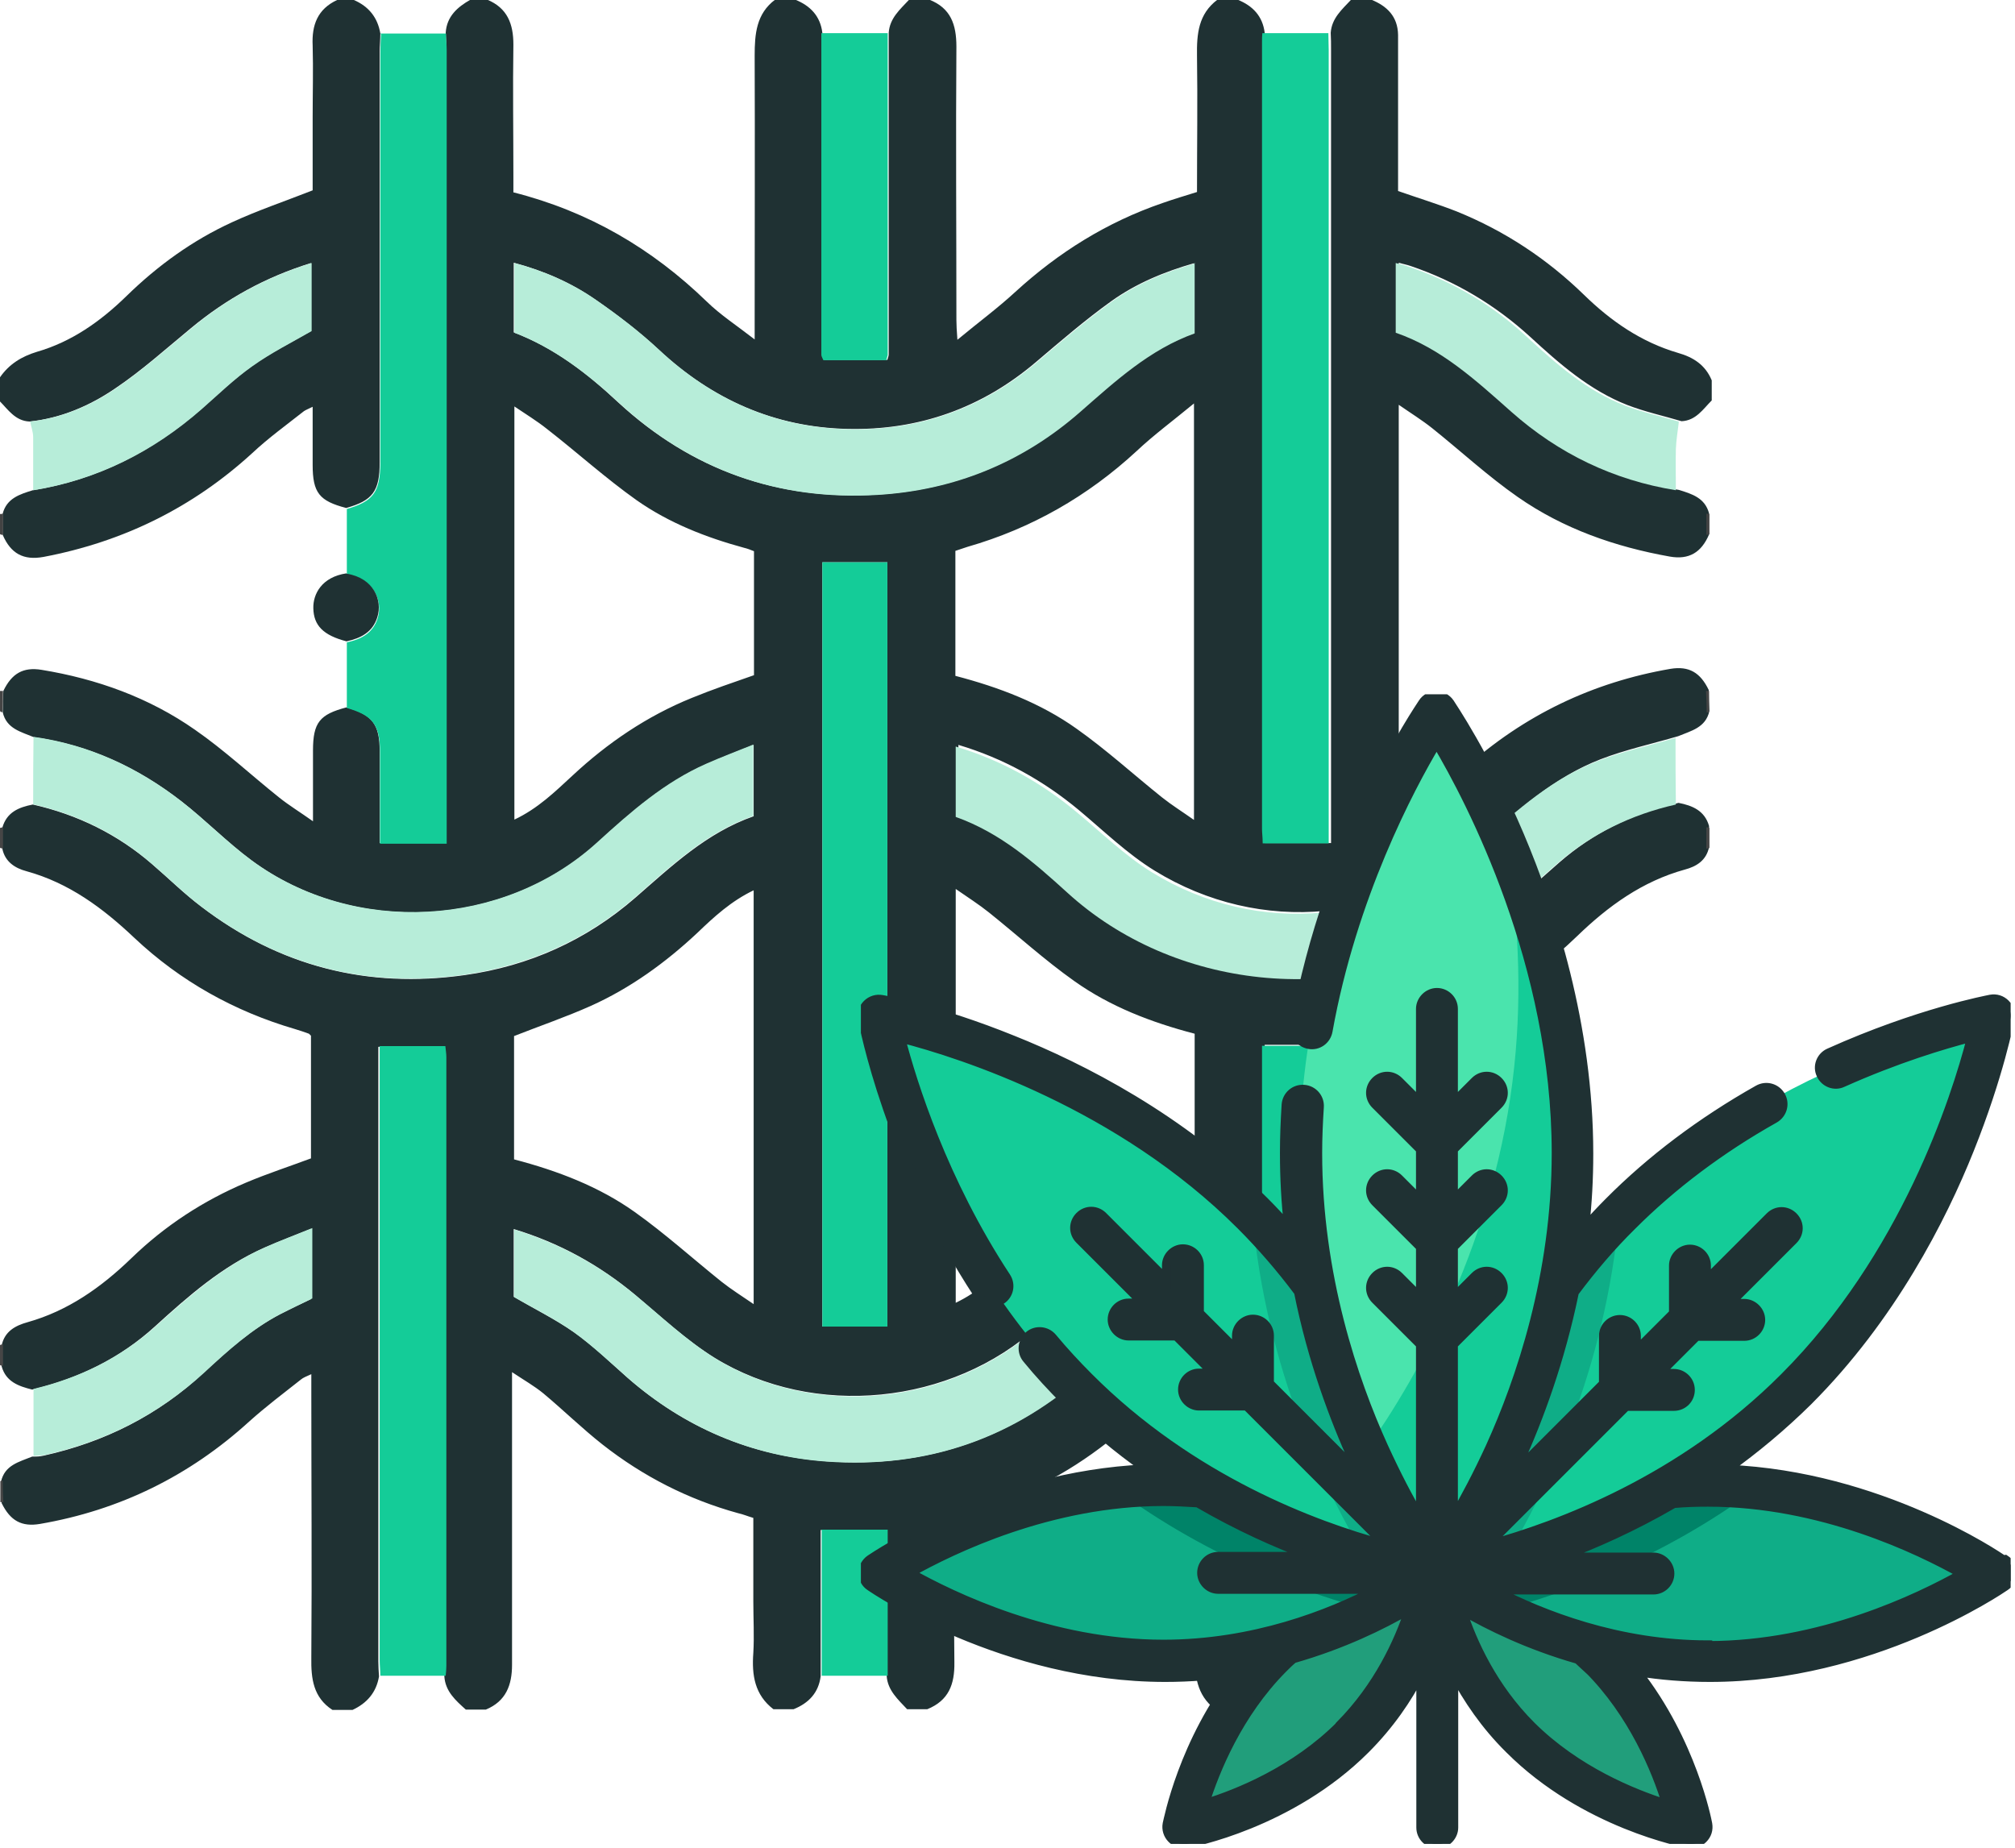 <?xml version="1.0" encoding="UTF-8"?>
<svg id="Calque_1" xmlns="http://www.w3.org/2000/svg" xmlns:xlink="http://www.w3.org/1999/xlink" viewBox="0 0 60.13 55.16">
  <defs>
    <style>
      .cls-1 {
        fill: #434343;
      }

      .cls-2 {
        fill: #b7edd9;
      }

      .cls-3 {
        fill: #424242;
      }

      .cls-4 {
        fill: none;
      }

      .cls-5 {
        fill: #008368;
      }

      .cls-6 {
        fill: #454545;
      }

      .cls-7 {
        fill: #0fad87;
      }

      .cls-8 {
        fill: #219e7b;
      }

      .cls-9 {
        fill: #14cc98;
      }

      .cls-10 {
        stroke: #1f3133;
        stroke-miterlimit: 10;
        stroke-width: .25px;
      }

      .cls-10, .cls-11 {
        fill: #1f3133;
      }

      .cls-12 {
        fill: #4ae4ad;
      }

      .cls-13 {
        fill: #464646;
      }

      .cls-14 {
        clip-path: url(#clippath);
      }
    </style>
    <clipPath id="clippath">
      <rect class="cls-4" x="25.69" y="20.72" width="34.31" height="34.31"/>
    </clipPath>
  </defs>
  <g>
    <path class="cls-11" d="M36.86,51.01h-.6c-.56-.43-.61-1.02-.61-1.68.02-2.6,0-5.21,0-7.81v-.53c-.69.33-1.21.82-1.72,1.3-1.14,1.06-2.42,1.9-3.87,2.47-.52.2-1.05.37-1.58.55,0,1.45-.02,2.88,0,4.3.01.66-.17,1.14-.81,1.4h-.6c-.27-.29-.58-.56-.61-.99v-4.36h-1.97v4.36c-.06.5-.36.81-.81.99h-.6c-.56-.43-.65-1.02-.6-1.68.03-.51,0-1.03,0-1.54v-2.49c-.17-.05-.31-.11-.45-.14-1.49-.41-2.84-1.1-4.05-2.05-.61-.48-1.17-1.03-1.77-1.53-.27-.22-.57-.39-.93-.63,0,.28,0,.45,0,.61,0,2.71,0,5.41,0,8.12,0,.61-.18,1.09-.78,1.34h-.6c-.3-.27-.61-.54-.64-.99,0-.1.02-.2.02-.3,0-6.05,0-12.11,0-18.16,0-.11-.02-.22-.03-.33h-1.96c0,.18,0,.33,0,.48,0,5.95,0,11.91,0,17.86,0,.15.01.3.02.45-.08.48-.36.8-.79,1h-.6c-.57-.37-.64-.93-.63-1.56.02-2.64,0-5.28,0-7.92,0-.16,0-.32,0-.54-.15.07-.24.1-.31.16-.52.41-1.05.81-1.54,1.25-1.79,1.63-3.87,2.65-6.25,3.06-.54.09-.88-.09-1.14-.62,0-.21-.01-.42-.02-.64.11-.5.54-.59.93-.75.12,0,.23,0,.35-.03,1.8-.4,3.4-1.2,4.75-2.46.71-.65,1.42-1.3,2.28-1.75.31-.16.62-.31.94-.46v-2.1c-.49.2-.95.37-1.4.57-1.25.55-2.26,1.44-3.25,2.34-1.05.96-2.29,1.56-3.67,1.89-.4-.1-.78-.23-.91-.69,0-.21,0-.42,0-.63.09-.42.41-.59.77-.69,1.21-.34,2.2-1.04,3.1-1.91,1-.97,2.15-1.72,3.43-2.26.64-.27,1.29-.48,1.93-.72v-3.66s-.05-.05-.06-.06c-.14-.05-.28-.1-.42-.14-1.81-.53-3.42-1.43-4.79-2.72-.94-.89-1.95-1.64-3.22-1.99-.34-.09-.64-.28-.72-.67,0-.21,0-.42,0-.63.13-.46.49-.61.91-.69,1.33.3,2.53.89,3.56,1.78.49.42.95.88,1.47,1.27,2.33,1.78,4.96,2.45,7.86,2.04,1.92-.27,3.63-1.04,5.09-2.31,1.09-.95,2.13-1.94,3.53-2.43v-2.13c-.49.2-.95.37-1.4.57-1.25.55-2.26,1.44-3.25,2.34-2.81,2.56-7.27,2.8-10.33.54-.73-.54-1.37-1.2-2.09-1.76-1.3-1.01-2.76-1.69-4.41-1.92-.38-.16-.82-.25-.93-.75,0-.21.01-.42.02-.63.25-.52.59-.72,1.14-.63,1.65.27,3.21.83,4.58,1.79.88.61,1.67,1.35,2.51,2.02.3.24.63.44,1.01.71,0-.79,0-1.45,0-2.11,0-.84.2-1.08,1-1.29.77.22.99.5.99,1.31,0,.45,0,.9,0,1.34,0,.46,0,.92,0,1.4h1.99v-.6c0-7.69,0-15.38,0-23.08,0-.17-.01-.33-.02-.5.03-.49.35-.77.74-.99h.5c.6.25.78.72.78,1.34-.02,1.31,0,2.62,0,3.93,0,.16,0,.32,0,.48,2.25.57,4.14,1.68,5.77,3.26.41.4.89.71,1.43,1.13v-.61c0-2.62.01-5.24,0-7.86,0-.65.05-1.25.61-1.67h.6c.45.18.75.49.81.99,0,3.2,0,6.4,0,9.6,0,.04.03.09.06.16h1.88c.03-.1.04-.13.04-.16,0-3.2,0-6.4,0-9.6.03-.44.34-.7.61-.99h.6c.64.25.81.74.81,1.4-.02,2.72,0,5.44,0,8.16,0,.15.01.31.03.59.64-.53,1.21-.95,1.73-1.43,1.29-1.18,2.73-2.08,4.39-2.65.34-.12.68-.22,1.03-.33,0-1.37.02-2.72,0-4.06-.01-.66.04-1.25.61-1.68h.6c.45.18.75.49.81.99,0,.08-.01.17-.01.25,0,7.83,0,15.67,0,23.5,0,.13.01.26.02.43h1.97v-.58c0-7.7,0-15.4,0-23.1,0-.17,0-.33-.01-.5.03-.44.34-.7.61-.99h.6c.47.19.79.5.8,1.05,0,.15,0,.3,0,.45,0,1.41,0,2.82,0,4.21.6.21,1.19.39,1.75.61,1.43.58,2.69,1.41,3.8,2.49.81.79,1.71,1.41,2.8,1.73.46.13.82.36,1.01.82v.6c-.26.26-.47.6-.9.62-.54-.16-1.09-.28-1.61-.48-1.13-.44-2.03-1.23-2.91-2.04-1.04-.95-2.23-1.66-3.56-2.11-.11-.04-.23-.06-.36-.1v2.08c1.36.47,2.39,1.42,3.45,2.36,1.4,1.24,3.05,2.04,4.91,2.34.39.12.78.24.9.7,0,.21,0,.42,0,.63-.23.54-.6.76-1.17.66-1.63-.29-3.18-.83-4.54-1.78-.89-.62-1.7-1.37-2.55-2.05-.3-.24-.64-.45-1-.7v12.37c.79-.38,1.36-.98,1.98-1.53,1.76-1.58,3.81-2.56,6.13-2.96.55-.09.89.11,1.14.63,0,.21.01.42.02.63-.11.5-.55.59-.93.75-.78.23-1.57.4-2.32.69-1.34.52-2.39,1.45-3.45,2.4-2.76,2.49-6.69,2.87-9.86.92-.81-.5-1.51-1.18-2.25-1.8-1.07-.89-2.26-1.55-3.6-1.95v2.1c1.32.47,2.33,1.35,3.33,2.26,3.18,2.9,8.17,3.42,11.9,1.26,1-.58,1.84-1.35,2.7-2.11,1.03-.9,2.23-1.48,3.56-1.78.41.08.78.23.91.69,0,.21,0,.42,0,.63-.08.4-.38.58-.72.67-1.27.35-2.29,1.09-3.22,1.99-.75.73-1.6,1.35-2.55,1.8-.89.42-1.82.77-2.77,1.17v3.62c.12.04.23.07.34.11,1.93.55,3.64,1.49,5.09,2.89.89.85,1.87,1.53,3.06,1.87.36.1.68.27.77.69,0,.21,0,.42,0,.63-.12.46-.5.59-.91.69-1.02-.25-2-.62-2.84-1.25-.67-.51-1.3-1.08-1.95-1.62-1.05-.88-2.24-1.51-3.57-1.91v2.09c1.17.45,2.16,1.18,3.08,2.03.48.45,1,.87,1.56,1.23,1.13.74,2.36,1.26,3.71,1.43.38.16.82.25.93.75l-.02.64c-.26.53-.6.72-1.14.62-.33-.06-.65-.12-.97-.2-2.07-.52-3.87-1.52-5.42-2.99-.51-.49-1.04-.97-1.74-1.29v.52c0,1.43,0,2.85,0,4.28,0,.77-.23,1.06-.99,1.25-.75-.11-1.01-.63-1-1.3.01-4.66,0-9.33,0-13.99v-.52h-1.99v.48c0,5.97,0,11.95,0,17.92,0,.13,0,.26.01.4-.06.5-.36.81-.81.99ZM15.34,34.6c1.3.34,2.53.81,3.6,1.57.9.64,1.73,1.39,2.59,2.08.29.23.61.43.96.67v-12.35c-.67.32-1.18.79-1.68,1.27-.95.89-2,1.65-3.18,2.18-.74.33-1.5.59-2.29.9v3.68ZM35.65,30.85c-1.3-.34-2.52-.81-3.59-1.57-.89-.63-1.7-1.37-2.55-2.05-.3-.24-.63-.45-.99-.7v12.35c.67-.32,1.17-.79,1.67-1.26.96-.91,2.02-1.66,3.22-2.21.72-.33,1.47-.57,2.24-.87v-3.7ZM22.5,16.45c-.1-.04-.2-.08-.29-.1-1.14-.31-2.24-.74-3.21-1.42-.93-.66-1.78-1.43-2.68-2.13-.3-.24-.63-.44-.97-.67v12.33c.7-.33,1.21-.83,1.73-1.31,1.05-.98,2.23-1.78,3.56-2.32.61-.25,1.23-.46,1.86-.68v-3.68ZM28.51,20.17c1.3.34,2.54.81,3.62,1.58.89.63,1.7,1.37,2.55,2.05.29.23.61.43.95.67v-12.43c-.63.52-1.2.94-1.71,1.42-1.46,1.35-3.14,2.31-5.05,2.86-.12.04-.24.08-.36.12v3.72ZM35.65,7.85c-.91.26-1.75.61-2.49,1.14-.78.56-1.51,1.19-2.24,1.81-1.62,1.38-3.51,2.05-5.63,2-2.18-.05-4.04-.88-5.64-2.37-.58-.54-1.22-1.03-1.87-1.48-.73-.51-1.55-.87-2.45-1.11v2.08c1.21.46,2.19,1.22,3.12,2.09,2.18,2.01,4.76,2.93,7.73,2.75,2.3-.14,4.32-.97,6.04-2.48,1.05-.92,2.07-1.86,3.41-2.34v-2.1ZM35.65,36.65c-.5.2-.96.38-1.42.58-1.25.55-2.25,1.44-3.25,2.35-2.59,2.35-6.68,2.77-9.66.94-.85-.53-1.6-1.23-2.37-1.88-1.07-.89-2.26-1.55-3.62-1.96v2.02c.61.36,1.24.67,1.8,1.06.57.4,1.07.89,1.59,1.35,1.7,1.49,3.69,2.34,5.94,2.5,2.99.22,5.62-.69,7.84-2.73.68-.63,1.38-1.25,2.21-1.68.31-.16.62-.31.93-.46v-2.1ZM26.48,16.78h-1.94v22.81h1.94v-22.81Z"/>
    <path class="cls-11" d="M0,11.26c.27-.39.64-.62,1.1-.76,1.04-.3,1.9-.91,2.67-1.66.93-.91,1.98-1.67,3.16-2.21.76-.35,1.56-.62,2.4-.95,0-.69,0-1.43,0-2.18,0-.71.02-1.43,0-2.14-.03-.62.15-1.09.73-1.36h.5c.44.19.71.52.79,1,0,.18-.02.36-.02.55,0,4.08,0,8.16,0,12.25,0,.86-.21,1.14-1,1.36-.8-.21-1-.45-1-1.29,0-.56,0-1.11,0-1.73-.12.06-.2.09-.26.13-.52.41-1.06.8-1.54,1.25-1.78,1.63-3.86,2.65-6.23,3.1-.6.11-.98-.1-1.22-.66,0-.21,0-.42,0-.63.12-.46.51-.58.9-.7,1.91-.31,3.57-1.15,5.02-2.42.5-.44.98-.9,1.51-1.28.56-.4,1.18-.71,1.77-1.05v-2.03c-1.36.42-2.53,1.07-3.59,1.95-.74.61-1.46,1.26-2.25,1.79-.76.52-1.62.89-2.56.99-.43-.02-.64-.36-.9-.62v-.7Z"/>
    <path class="cls-11" d="M40.65,49c.79.04,1.31.93.75,1.62-.14.17-.37.26-.55.38h-.4c-.46-.18-.75-.49-.81-.99.09-.58.42-.93,1.01-1.01Z"/>
    <path class="cls-13" d="M0,24.71s.06-.02.09-.02c0,.21,0,.42,0,.63-.03,0-.06,0-.09-.02v-.6Z"/>
    <path class="cls-13" d="M50.92,24.69s.06,0,.09.02v.6s-.06.01-.09.02c0-.21,0-.42,0-.63Z"/>
    <path class="cls-6" d="M51.01,21.22l-.03.04h-.05c0-.22-.01-.43-.02-.64h.09v.61Z"/>
    <path class="cls-6" d="M.08,21.25H.03s-.03-.03-.03-.03v-.6s.06,0,.09,0c0,.21-.01.42-.02.63Z"/>
    <path class="cls-1" d="M50.92,15.33s.06.01.09.01v.6l-.04.02h-.05c0-.21,0-.42,0-.64Z"/>
    <path class="cls-1" d="M0,15.34s.06,0,.09-.01c0,.21,0,.42,0,.63h-.05s-.04-.02-.04-.02v-.6Z"/>
    <path class="cls-3" d="M51.01,40.75s-.06.01-.09.02c0-.21,0-.42,0-.63.03,0,.06,0,.09.02v.6Z"/>
    <path class="cls-13" d="M.09,40.76s-.06,0-.09-.02v-.6s.06-.02.09-.02c0,.21,0,.42,0,.63Z"/>
    <path class="cls-6" d="M50.93,44.2h.05s.03.03.03.03v.6s-.06,0-.09,0l.02-.64Z"/>
    <path class="cls-6" d="M0,44.23l.03-.04h.05c0,.22.01.43.02.64-.03,0-.06,0-.09,0,0-.2,0-.4,0-.6Z"/>
    <path class="cls-9" d="M11.35,1c.65,0,1.31,0,1.96,0,0,.17.02.33.02.5,0,7.69,0,15.38,0,23.08v.6h-1.99c0-.49,0-.95,0-1.4,0-.45,0-.9,0-1.34,0-.81-.22-1.09-.99-1.31,0-.65,0-1.31,0-1.96.42-.09.78-.27.92-.72.16-.5-.1-1.18-.92-1.3,0-.65,0-1.31,0-1.96.79-.23.99-.5,1-1.36,0-4.08,0-8.16,0-12.25,0-.18.01-.36.02-.55Z"/>
    <path class="cls-2" d="M.99,24c0-.67,0-1.34.01-2.01,1.65.23,3.11.91,4.41,1.92.72.56,1.36,1.22,2.09,1.76,3.06,2.26,7.53,2.02,10.33-.54,1-.91,2-1.79,3.25-2.34.45-.2.91-.37,1.4-.57v2.13c-1.4.49-2.44,1.48-3.53,2.43-1.46,1.27-3.17,2.03-5.09,2.31-2.9.41-5.53-.26-7.86-2.04-.51-.39-.98-.85-1.47-1.27-1.03-.9-2.23-1.48-3.56-1.78Z"/>
    <path class="cls-2" d="M50,22c0,.67,0,1.34.01,2.01-1.33.3-2.53.88-3.56,1.78-.86.75-1.7,1.53-2.7,2.11-3.73,2.15-8.72,1.64-11.9-1.26-1-.91-2.01-1.79-3.33-2.26v-2.1c1.34.4,2.53,1.06,3.6,1.95.74.61,1.44,1.3,2.25,1.8,3.17,1.95,7.1,1.57,9.86-.92,1.05-.95,2.11-1.88,3.45-2.4.75-.29,1.55-.46,2.32-.69Z"/>
    <path class="cls-9" d="M37.67.99c.66,0,1.31,0,1.97,0,0,.17.01.33.01.5,0,7.7,0,15.4,0,23.1v.58h-1.97c0-.18-.02-.31-.02-.43,0-7.83,0-15.67,0-23.5,0-.08,0-.17.01-.25Z"/>
    <path class="cls-2" d="M35.65,7.85v2.1c-1.34.48-2.36,1.42-3.41,2.34-1.72,1.51-3.75,2.34-6.04,2.48-2.97.18-5.55-.74-7.73-2.75-.93-.86-1.92-1.63-3.12-2.09v-2.08c.9.24,1.72.6,2.45,1.11.65.45,1.29.94,1.87,1.48,1.59,1.49,3.46,2.32,5.64,2.37,2.12.05,4-.62,5.63-2,.73-.62,1.46-1.25,2.24-1.81.74-.53,1.58-.88,2.49-1.14Z"/>
    <path class="cls-2" d="M35.65,36.65v2.1c-.31.15-.62.3-.93.46-.84.43-1.53,1.05-2.21,1.68-2.22,2.04-4.85,2.94-7.84,2.73-2.24-.16-4.23-1.01-5.94-2.5-.52-.46-1.03-.94-1.59-1.35-.56-.4-1.19-.71-1.8-1.06v-2.02c1.36.42,2.55,1.07,3.62,1.96.78.64,1.52,1.35,2.37,1.88,2.98,1.84,7.07,1.42,9.66-.94,1-.91,2-1.79,3.25-2.35.45-.2.91-.37,1.42-.58Z"/>
    <path class="cls-9" d="M26.48,16.78v22.81h-1.94v-22.81h1.94Z"/>
    <path class="cls-9" d="M39.64,50.01c-.66,0-1.31,0-1.97,0,0-.13-.01-.26-.01-.4,0-5.97,0-11.95,0-17.92v-.48h1.99v.52c0,4.66,0,9.33,0,13.99,0,.67.25,1.19,1,1.3,0,.66,0,1.31,0,1.97-.59.08-.92.43-1.01,1.01Z"/>
    <path class="cls-9" d="M13.31,50.01h-1.96c0-.16-.02-.3-.02-.45,0-5.95,0-11.91,0-17.86,0-.15,0-.3,0-.48h1.96c.01.11.03.22.03.33,0,6.05,0,12.11,0,18.16,0,.1-.01.2-.02.3Z"/>
    <path class="cls-9" d="M24.52.99c.66,0,1.31,0,1.97,0,0,3.2,0,6.4,0,9.6,0,.03-.02.06-.04.16h-1.88c-.03-.07-.06-.12-.06-.16,0-3.2,0-6.4,0-9.6Z"/>
    <path class="cls-2" d="M50.1,12.58c-.03.27-.08.54-.09.82-.01.41,0,.82,0,1.23-1.86-.3-3.5-1.09-4.91-2.34-1.06-.94-2.09-1.89-3.45-2.36v-2.08c.13.03.25.06.36.1,1.34.45,2.53,1.15,3.56,2.11.88.81,1.78,1.6,2.91,2.04.52.2,1.07.32,1.61.48Z"/>
    <path class="cls-2" d="M1,43.45c0-.67,0-1.33,0-2,1.38-.33,2.61-.93,3.67-1.89,1-.9,2.01-1.79,3.25-2.34.45-.2.91-.37,1.4-.57v2.1c-.32.16-.63.3-.94.46-.86.45-1.57,1.09-2.28,1.75-1.36,1.25-2.95,2.06-4.75,2.46-.11.02-.23.02-.35.03Z"/>
    <path class="cls-2" d="M50.01,41.45c0,.67,0,1.33,0,2-1.36-.17-2.58-.69-3.71-1.43-.55-.36-1.07-.78-1.56-1.23-.92-.85-1.91-1.58-3.08-2.03v-2.09c1.33.4,2.52,1.04,3.57,1.91.65.54,1.27,1.11,1.95,1.62.84.63,1.82,1,2.84,1.25Z"/>
    <path class="cls-9" d="M26.49,50.01c-.66,0-1.31,0-1.97,0v-4.36h1.97v4.36Z"/>
    <path class="cls-2" d="M.99,14.63c0-.53,0-1.05,0-1.58,0-.16-.06-.31-.09-.47.94-.1,1.8-.47,2.56-.99.79-.54,1.51-1.18,2.25-1.79,1.05-.88,2.23-1.53,3.59-1.95v2.03c-.59.34-1.21.65-1.77,1.05-.54.38-1.02.85-1.51,1.28-1.45,1.27-3.11,2.11-5.02,2.42Z"/>
    <path class="cls-11" d="M10.34,17.12c.82.13,1.08.8.92,1.3-.14.45-.5.63-.92.72-.69-.18-.98-.47-.99-.99-.01-.42.25-.93.99-1.04Z"/>
  </g>
  <g class="cls-14">
    <g>
      <path class="cls-8" d="M47.74,49.46c-2.14-2.14-4.9-2.5-4.9-2.5,0,0,.36,2.75,2.5,4.9,2.14,2.14,5.08,2.68,5.08,2.68,0,0-.54-2.93-2.68-5.08Z"/>
      <path class="cls-7" d="M50.97,44.32c-4.71,0-8.13,2.63-8.13,2.63,0,0,3.42,2.63,8.13,2.63s8.53-2.63,8.53-2.63c0,0-3.82-2.63-8.53-2.63Z"/>
      <path class="cls-5" d="M42.84,46.95s3.42-2.63,8.13-2.63c.5,0,1,.03,1.48.08-2.91,2.16-5.9,3.2-7.71,3.67-1.2-.59-1.89-1.12-1.89-1.12Z"/>
      <path class="cls-9" d="M48.34,36.19c-4.71,4.71-5.5,10.76-5.5,10.76,0,0,6.05-.79,10.76-5.5,4.71-4.71,5.9-11.15,5.9-11.15,0,0-6.45,1.19-11.15,5.9Z"/>
      <path class="cls-7" d="M48.32,36.22c-.4,4.67-2.23,8.36-3.37,10.25-1.28.37-2.1.48-2.1.48,0,0,.79-6.03,5.47-10.73Z"/>
      <path class="cls-8" d="M37.94,49.46c2.14-2.14,4.9-2.5,4.9-2.5,0,0-.36,2.75-2.5,4.9-2.14,2.14-5.08,2.68-5.08,2.68,0,0,.54-2.93,2.68-5.08Z"/>
      <path class="cls-7" d="M34.71,44.32c4.71,0,8.13,2.63,8.13,2.63,0,0-3.42,2.63-8.13,2.63s-8.53-2.63-8.53-2.63c0,0,3.82-2.63,8.53-2.63Z"/>
      <path class="cls-5" d="M42.84,46.95s-3.42-2.63-8.13-2.63c-.5,0-1,.03-1.48.08,2.91,2.16,5.9,3.2,7.71,3.67,1.2-.59,1.89-1.12,1.89-1.12Z"/>
      <path class="cls-9" d="M37.34,36.19c4.71,4.71,5.5,10.76,5.5,10.76,0,0-6.05-.79-10.76-5.5-4.71-4.71-5.89-11.16-5.89-11.16,0,0,6.45,1.19,11.15,5.9Z"/>
      <path class="cls-7" d="M37.37,36.22c.4,4.67,2.23,8.36,3.37,10.25,1.28.37,2.1.48,2.1.48,0,0-.79-6.03-5.47-10.73Z"/>
      <path class="cls-12" d="M46.91,34.39c0,7.27-4.06,12.56-4.06,12.56,0,0-4.06-5.28-4.06-12.56s4.06-13.17,4.06-13.17c0,0,4.06,5.9,4.06,13.17Z"/>
      <path class="cls-9" d="M44.97,25.31c.32,1.99.46,4.2.22,6.49-.54,5.17-2.85,9.24-4.43,11.48,1.03,2.3,2.08,3.67,2.08,3.67,0,0,4.06-5.28,4.06-12.56,0-3.52-.95-6.72-1.94-9.08Z"/>
      <path class="cls-10" d="M59.78,46.54c-.15-.11-3.69-2.51-8.22-2.7.81-.58,1.62-1.25,2.4-2.02,2.49-2.49,4-5.46,4.82-7.51.89-2.22,1.2-3.84,1.21-3.91.03-.16-.02-.33-.14-.45-.12-.12-.28-.17-.45-.14-.09.02-2.15.4-4.82,1.6-.25.11-.37.41-.25.66.11.25.41.37.66.25,1.61-.72,3.01-1.14,3.83-1.35-.47,1.82-1.98,6.53-5.58,10.13-3.06,3.07-6.75,4.43-8.83,5l4.12-4.12h1.42c.28,0,.5-.22.5-.5s-.23-.5-.5-.5h-.41l1.09-1.09h1.42c.28,0,.5-.23.5-.5s-.23-.5-.5-.5h-.41l1.88-1.88c.2-.2.2-.51,0-.71-.2-.2-.51-.2-.71,0l-1.88,1.88v-.41c0-.28-.23-.5-.5-.5s-.5.23-.5.5v1.42l-1.09,1.09v-.41c0-.28-.23-.5-.5-.5s-.5.22-.5.5v1.42l-2.62,2.62c.04-.09.08-.18.12-.27.58-1.28,1.23-3.02,1.65-5.07.53-.71,1.1-1.38,1.72-1.99,1.2-1.2,2.63-2.28,4.25-3.19.24-.14.33-.44.19-.69-.14-.24-.44-.33-.69-.19-1.7.96-3.2,2.09-4.46,3.36-.24.24-.47.49-.7.74.08-.7.12-1.43.12-2.18,0-3.84-1.13-7.29-2.07-9.51-1.02-2.4-2.04-3.88-2.08-3.95-.09-.13-.25-.22-.41-.22s-.32.08-.41.22c-.11.17-2.82,4.13-3.8,9.63-.05.27.13.53.41.58.27.05.53-.13.58-.41.72-4.01,2.43-7.24,3.23-8.58,1.02,1.72,3.56,6.58,3.56,12.22,0,3.65-1.07,6.79-1.97,8.77-.38.83-.76,1.54-1.08,2.09v-5.14l1.34-1.34c.2-.2.2-.51,0-.71-.2-.2-.51-.2-.71,0l-.63.63v-1.49l1.34-1.34c.2-.2.2-.51,0-.71-.2-.2-.51-.2-.71,0l-.63.63v-1.49l1.34-1.34c.2-.2.2-.51,0-.71-.2-.2-.51-.2-.71,0l-.63.63v-2.78c0-.28-.23-.5-.5-.5s-.5.23-.5.5v2.78l-.63-.63c-.2-.2-.51-.2-.71,0-.2.2-.2.51,0,.71l1.34,1.34v1.49l-.63-.63c-.2-.2-.51-.2-.71,0-.2.2-.2.51,0,.71l1.34,1.34v1.49l-.63-.63c-.2-.2-.51-.2-.71,0-.2.2-.2.51,0,.71l1.34,1.34v5.14c-.33-.55-.7-1.26-1.08-2.09-.9-1.98-1.97-5.12-1.97-8.77,0-.45.02-.91.05-1.37.02-.28-.19-.52-.47-.54-.28-.02-.52.19-.54.47-.03.48-.05.97-.05,1.44,0,.75.04,1.48.12,2.18-.23-.25-.46-.5-.7-.74-2.49-2.49-5.46-4-7.51-4.82-2.22-.9-3.84-1.2-3.91-1.21-.16-.03-.33.02-.45.14-.12.12-.17.28-.14.45.03.17.79,4.18,3.46,8.24.1.15.26.23.42.23.09,0,.19-.03.28-.08.23-.15.3-.46.14-.7-1.88-2.86-2.79-5.77-3.14-7.11,1.82.47,6.53,1.98,10.13,5.58.61.61,1.19,1.28,1.72,1.99.41,2.05,1.07,3.79,1.65,5.07.04.09.08.18.12.27l-2.62-2.62v-1.42c0-.28-.23-.5-.5-.5s-.5.23-.5.5v.41l-1.09-1.09v-1.42c0-.28-.23-.5-.5-.5s-.5.23-.5.5v.41l-1.88-1.88c-.2-.2-.51-.2-.71,0-.2.2-.2.51,0,.71l1.88,1.88h-.41c-.28,0-.5.23-.5.5s.23.5.5.5h1.42l1.09,1.09h-.41c-.28,0-.5.23-.5.5s.23.5.5.5h1.42l4.12,4.12c-2.08-.56-5.77-1.93-8.83-5-.37-.37-.74-.77-1.08-1.18-.18-.21-.5-.24-.71-.06-.21.18-.24.5-.06.71.36.44.75.86,1.14,1.25.78.78,1.59,1.45,2.4,2.02-4.53.2-8.07,2.6-8.22,2.7-.13.09-.22.25-.22.41s.08.32.22.41c.16.11,4,2.72,8.81,2.72.76,0,1.48-.06,2.16-.17-1.64,2.08-2.08,4.42-2.11,4.53-.03.16.02.33.14.45.1.1.22.15.36.15.03,0,.06,0,.09,0,.13-.02,3.11-.59,5.34-2.82.73-.73,1.26-1.51,1.64-2.25v4.58c0,.28.23.5.5.5s.5-.23.5-.5v-4.58c.39.74.92,1.53,1.65,2.25,2.23,2.23,5.22,2.8,5.34,2.82.03,0,.06,0,.09,0,.13,0,.26-.05.36-.15.12-.12.17-.28.14-.45-.02-.11-.47-2.45-2.1-4.53.68.11,1.4.17,2.16.17,4.81,0,8.65-2.61,8.81-2.72.14-.09.22-.25.22-.41,0-.16-.08-.32-.22-.41ZM27.16,46.95c1.28-.72,4.2-2.13,7.56-2.13.34,0,.68.02,1.02.04,1.22.71,2.37,1.22,3.32,1.57,0,0,.02,0,.03.01h-2.74c-.28,0-.5.23-.5.5s.23.5.5.5h4.71c-1.39.73-3.66,1.62-6.34,1.62-3.36,0-6.28-1.41-7.56-2.13ZM39.98,51.49c-1.34,1.34-3.04,2.03-4.02,2.33.31-.98.99-2.67,2.33-4.02.1-.1.2-.2.31-.29,1.47-.42,2.65-1,3.44-1.46-.31.94-.92,2.28-2.06,3.43ZM47.39,49.81c1.34,1.34,2.03,3.04,2.33,4.02-.98-.31-2.67-.99-4.02-2.33-1.15-1.15-1.75-2.49-2.06-3.43.79.46,1.97,1.04,3.44,1.46.1.09.2.19.31.29ZM50.97,49.08c-2.68,0-4.95-.9-6.34-1.62h4.71c.28,0,.5-.23.5-.5s-.23-.5-.5-.5h-2.74s.02,0,.03-.01c.94-.35,2.1-.86,3.32-1.57.34-.03.68-.04,1.02-.04,3.36,0,6.28,1.41,7.56,2.13-1.28.72-4.2,2.13-7.56,2.13Z"/>
    </g>
  </g>
</svg>